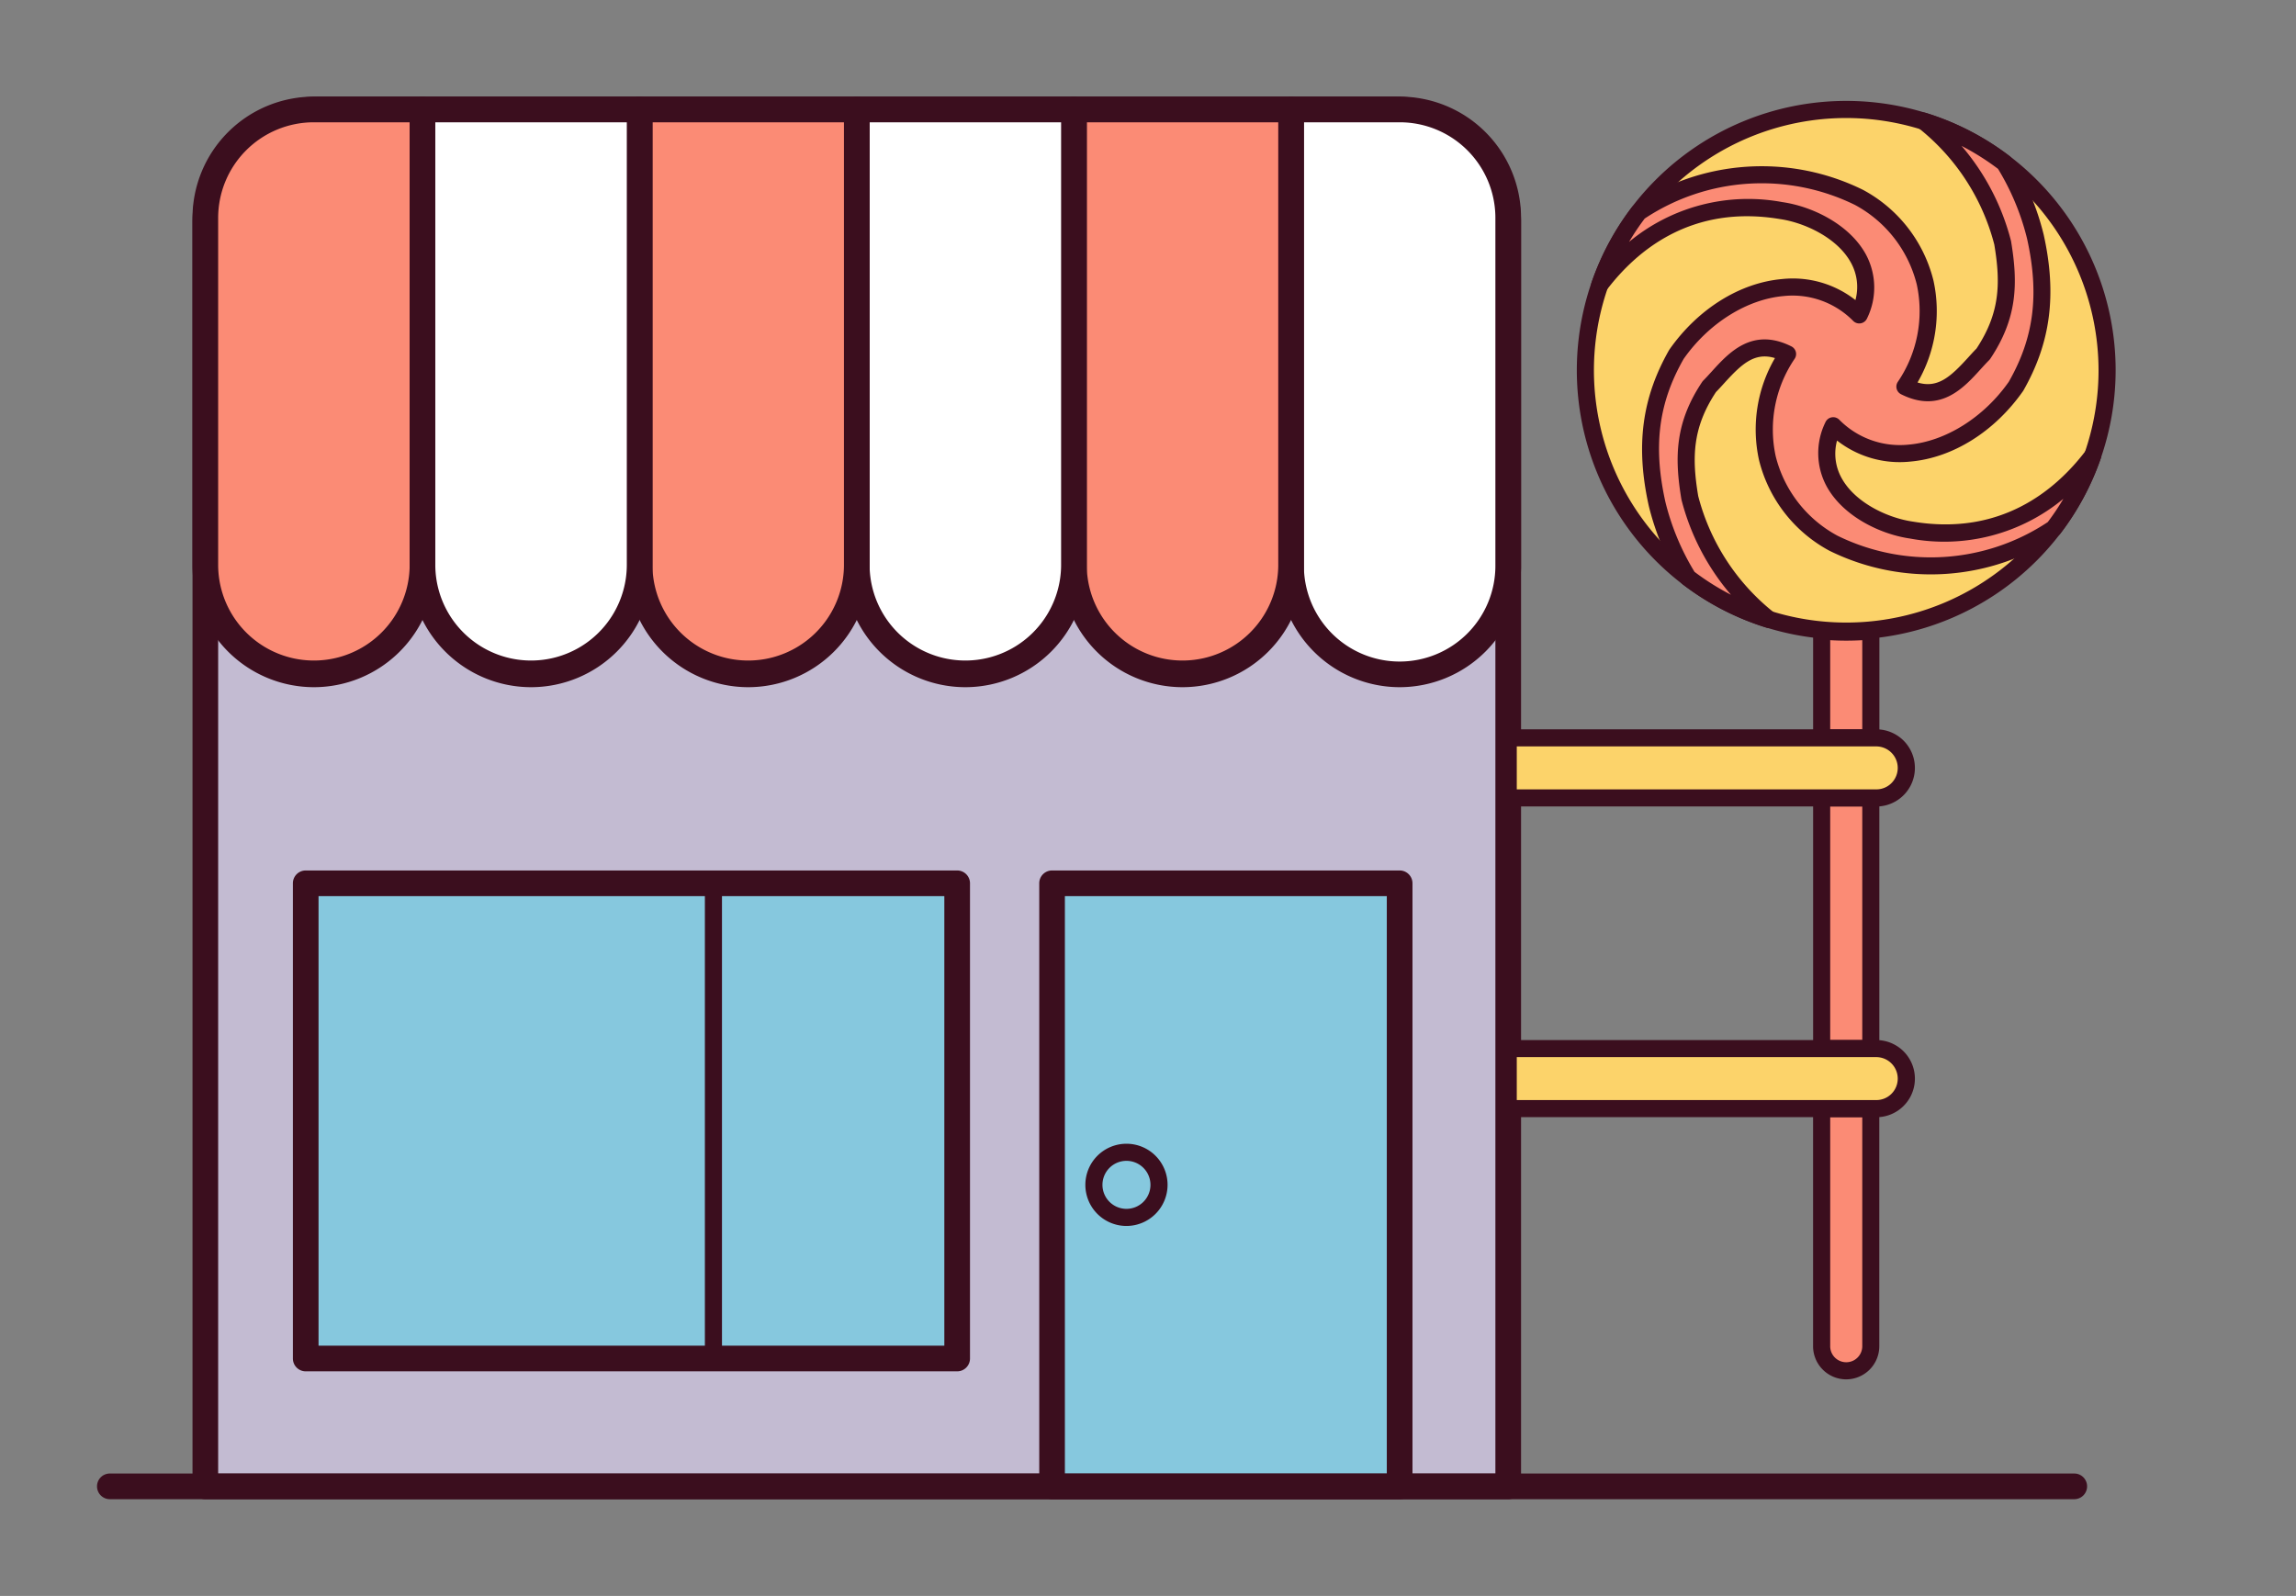 <svg xmlns="http://www.w3.org/2000/svg" version="1.1" xmlns:xlink="http://www.w3.org/1999/xlink" xmlns:svgjs="http://svgjs.dev/svgjs" width="287.695" height="200"><rect width="100%" height="100%" fill="#808080" stroke="none"/><svg t="1731475920679" class="icon" viewBox="0 0 1473 1024" version="1.1" xmlns="http://www.w3.org/2000/svg" p-id="1400" xmlns:xlink="http://www.w3.org/1999/xlink" width="287.695" height="200"><path d="M967.622 953.71H131.732V142.794A72.564 72.564 0 0 1 204.296 70.23h690.743A72.564 72.564 0 0 1 967.622 142.794z" fill="#C3BBD2" p-id="1401"></path><path d="M967.622 961.939H131.732a8.23 8.23 0 0 1-8.23-8.23V142.794A80.885 80.885 0 0 1 204.296 62h690.743a80.885 80.885 0 0 1 80.794 80.794v810.916a8.23 8.23 0 0 1-8.211 8.23z m-827.661-16.465h819.407V142.794a64.426 64.426 0 0 0-64.329-64.329H204.296a64.426 64.426 0 0 0-64.335 64.329z" fill="#3B0E1E" p-id="1402"></path><path d="M271.044 70.23H201.251a69.519 69.519 0 0 0-69.519 69.519v223.285a69.653 69.653 0 0 0 69.659 69.653 69.653 69.653 0 0 0 69.653-69.653z" fill="#FB8B75" p-id="1403"></path><path d="M201.391 440.916a77.968 77.968 0 0 1-77.889-77.882V139.743A77.828 77.828 0 0 1 201.245 62h69.799a8.23 8.23 0 0 1 8.23 8.23v292.804a77.968 77.968 0 0 1-77.882 77.882z m-0.146-362.451a61.351 61.351 0 0 0-61.284 61.278v223.291a61.43 61.43 0 0 0 122.853 0V78.465z" fill="#3B0E1E" p-id="1404"></path><path d="M898.085 70.23h-69.793v292.804a69.653 69.653 0 0 0 69.653 69.653A69.653 69.653 0 0 0 967.622 363.033V139.749a69.519 69.519 0 0 0-69.537-69.519z" fill="#FFFFFF" p-id="1405"></path><path d="M897.945 440.916a77.968 77.968 0 0 1-77.882-77.882V70.23A8.23 8.23 0 0 1 828.292 62h69.793a77.834 77.834 0 0 1 77.749 77.743v223.291a77.974 77.974 0 0 1-77.889 77.882zM836.521 78.465v284.568a61.423 61.423 0 0 0 122.847 1e-8V139.743a61.351 61.351 0 0 0-61.284-61.278z" fill="#3B0E1E" p-id="1406"></path><path d="M828.292 70.23h-139.312v292.804a69.653 69.653 0 0 0 69.653 69.653 69.653 69.653 0 0 0 69.659-69.653z" fill="#FB8B75" p-id="1407"></path><path d="M758.633 440.916A77.968 77.968 0 0 1 680.744 363.033V70.23A8.23 8.23 0 0 1 688.98 62h139.312a8.23 8.23 0 0 1 8.23 8.23v292.804a77.974 77.974 0 0 1-77.889 77.882zM697.209 78.465v284.568a61.43 61.43 0 0 0 122.853 1e-8V78.465z" fill="#3B0E1E" p-id="1408"></path><path d="M688.98 70.23H549.668v292.804a69.653 69.653 0 0 0 69.653 69.653 69.653 69.653 0 0 0 69.659-69.653z" fill="#FFFFFF" p-id="1409"></path><path d="M619.321 440.916A77.968 77.968 0 0 1 541.438 363.033V70.23A8.23 8.23 0 0 1 549.668 62h139.312a8.23 8.23 0 0 1 8.23 8.23v292.804a77.968 77.968 0 0 1-77.889 77.882zM557.897 78.465v284.568a61.43 61.43 0 0 0 122.853 1e-8V78.465z" fill="#3B0E1E" p-id="1410"></path><path d="M549.668 70.23H410.356v292.804a69.653 69.653 0 0 0 69.653 69.653 69.653 69.653 0 0 0 69.659-69.653z" fill="#FB8B75" p-id="1411"></path><path d="M480.009 440.916a77.968 77.968 0 0 1-77.882-77.882V70.23A8.23 8.23 0 0 1 410.356 62h139.312a8.23 8.23 0 0 1 8.23 8.23v292.804a77.968 77.968 0 0 1-77.889 77.882zM418.585 78.465v284.568a61.43 61.43 0 0 0 122.853 1e-8V78.465z" fill="#3B0E1E" p-id="1412"></path><path d="M410.356 70.23H271.044v292.804a69.653 69.653 0 0 0 69.659 69.653 69.653 69.653 0 0 0 69.653-69.653z" fill="#FFFFFF" p-id="1413"></path><path d="M340.703 440.916a77.968 77.968 0 0 1-77.889-77.882V70.23A8.23 8.23 0 0 1 271.044 62h139.312a8.23 8.23 0 0 1 8.23 8.23v292.804a77.968 77.968 0 0 1-77.882 77.882zM279.273 78.465v284.568a61.43 61.43 0 0 0 122.853 1e-8V78.465z" fill="#3B0E1E" p-id="1414"></path><path d="M196.134 566.741H614.07v304.911H196.134z" fill="#86C8DE" p-id="1415"></path><path d="M614.07 879.881H196.134a8.23 8.23 0 0 1-8.23-8.23V566.741a8.23 8.23 0 0 1 8.23-8.23H614.07a8.23 8.23 0 0 1 8.23 8.23v304.911a8.23 8.23 0 0 1-8.23 8.23z m-409.706-16.459h401.471V574.976H204.363z" fill="#3B0E1E" p-id="1416"></path><path d="M674.958 566.741h222.987v386.963h-222.987z" fill="#86C8DE" p-id="1417"></path><path d="M897.945 961.939h-222.987a8.23 8.23 0 0 1-8.23-8.23V566.741a8.23 8.23 0 0 1 8.23-8.23h222.987a8.236 8.236 0 0 1 8.236 8.23v386.969a8.236 8.236 0 0 1-8.236 8.23z m-214.769-16.465h206.528V574.976H683.175z" fill="#3B0E1E" p-id="1418"></path><path d="M722.682 786.597a26.372 26.372 0 1 1 26.372-26.372 26.409 26.409 0 0 1-26.372 26.372z m0-41.774a15.401 15.401 0 1 0 15.401 15.401 15.42 15.42 0 0 0-15.401-15.401zM457.685 877.14a5.47 5.47 0 0 1-5.47-5.47v-304.929a5.47 5.47 0 1 1 10.971 0v304.911a5.47 5.47 0 0 1-5.501 5.488z" fill="#3B0E1E" p-id="1419"></path><path d="M1184.452 237.579m-167.349 0a167.349 167.349 0 1 0 334.699 0 167.349 167.349 0 1 0-334.699 0Z" fill="#FCD36A" p-id="1420"></path><path d="M1184.452 410.417a172.838 172.838 0 1 1 172.838-172.838 173.032 173.032 0 0 1-172.838 172.838z m0-334.699a161.867 161.867 0 1 0 161.867 161.861 162.049 162.049 0 0 0-161.867-161.861z" fill="#3B0E1E" p-id="1421"></path><path d="M1342.563 292.414c-26.135 34.413-65.259 56.172-116.271 47.669-29.289-4.182-66.942-29.289-50.204-66.942 33.465 33.471 87.856 16.739 117.14-25.102 16.739-29.283 20.92-58.573 12.551-96.226A163.83 163.83 0 0 0 1285.947 104.545a166.833 166.833 0 0 0-51.893-26.84 146.599 146.599 0 0 1 50.811 78.29c4.182 25.102 4.182 46.016-12.551 71.112-12.551 12.551-25.102 33.465-50.21 20.914 25.108-37.653 20.92-92.038-29.283-121.327a140.88 140.88 0 0 0-141.427 9.421 166.936 166.936 0 0 0-25.053 46.618c26.135-34.413 65.265-56.172 116.277-47.669 29.283 4.182 66.936 29.283 50.204 66.936-33.471-33.465-87.856-16.733-117.146 25.108-16.733 29.283-20.914 58.567-12.551 96.226a164.007 164.007 0 0 0 19.838 47.262 166.833 166.833 0 0 0 51.893 26.84 146.563 146.563 0 0 1-50.811-78.29c-4.182-25.102-4.182-46.022 12.551-71.112 12.551-12.551 25.102-33.471 50.204-20.914-25.102 37.683-20.92 92.038 29.289 121.327a140.88 140.88 0 0 0 141.427-9.421 166.76 166.76 0 0 0 25.047-46.612z" fill="#FB8B75" p-id="1422"></path><path d="M1134.856 402.971a5.537 5.537 0 0 1-1.623-0.249 171.811 171.811 0 0 1-53.601-27.715 5.422 5.422 0 0 1-1.325-1.459 169.787 169.787 0 0 1-20.501-48.842c-8.57-38.546-4.516-69.434 13.11-100.286 18.313-26.202 45.293-43.007 72.437-45.384a65.076 65.076 0 0 1 47.001 13.493 32.164 32.164 0 0 0-2.996-24.184c-8.789-15.894-29.782-25.527-45.518-27.806-56.16-9.36-91.406 19.613-111.129 45.584a5.47 5.47 0 0 1-9.548-5.118 172.042 172.042 0 0 1 25.868-48.155 5.282 5.282 0 0 1 1.374-1.276 146.849 146.849 0 0 1 146.873-9.725 90.749 90.749 0 0 1 45.135 58.16 91.169 91.169 0 0 1-10.223 65.404c12.976 3.92 21.212-3.647 32.371-15.9 1.854-2.036 3.647-4.036 5.47-5.877 15.037-22.786 15.578-41.755 11.414-66.736a140.205 140.205 0 0 0-48.824-74.904 5.47 5.47 0 0 1 5.057-9.524 171.726 171.726 0 0 1 53.595 27.715 5.47 5.47 0 0 1 1.331 1.459 169.963 169.963 0 0 1 20.501 48.836c8.57 38.546 4.516 69.434-13.11 100.286-18.313 26.208-45.293 43.013-72.437 45.39a65.192 65.192 0 0 1-47.001-13.493 32.158 32.158 0 0 0 2.99 24.184c8.795 15.894 29.782 25.527 45.524 27.806 56.142 9.372 91.406-19.613 111.129-45.584a5.47 5.47 0 0 1 9.548 5.118 172.102 172.102 0 0 1-25.868 48.155 5.598 5.598 0 0 1-1.374 1.276 146.818 146.818 0 0 1-146.873 9.725 90.749 90.749 0 0 1-45.135-58.16 91.169 91.169 0 0 1 10.229-65.435c-13.001-3.926-21.212 3.647-32.365 15.9-1.86 2.042-3.647 4.042-5.47 5.883-15.037 22.786-15.572 41.755-11.408 66.736a140.205 140.205 0 0 0 48.83 74.904 5.47 5.47 0 0 1-3.434 9.773z m-47.766-36.085a161.375 161.375 0 0 0 23.388 14.715 151.407 151.407 0 0 1-31.739-61.01c-4.631-27.642-3.975-49.675 13.292-75.561a5.373 5.373 0 0 1 0.687-0.839c1.823-1.823 3.647-3.841 5.519-5.902 10.94-12.053 25.977-28.566 51.018-16.046a5.47 5.47 0 0 1 2.109 7.95 80.745 80.745 0 0 0-12.156 62.56 79.827 79.827 0 0 0 39.658 50.982 135.756 135.756 0 0 0 134.881-8.758 163.064 163.064 0 0 0 10.035-14.964 119.79 119.79 0 0 1-98.377 25.527c-18.842-2.693-42.776-14.058-53.443-33.337a44.837 44.837 0 0 1-0.875-41.245 5.47 5.47 0 0 1 8.898-1.653 54.568 54.568 0 0 0 44.63 15.961c23.594-2.073 48.174-17.523 64.14-40.327 16.119-28.256 19.699-55.868 11.688-91.892a158.749 158.749 0 0 0-18.611-44.697 161.94 161.94 0 0 0-23.406-14.745 151.444 151.444 0 0 1 31.745 61.016c4.631 27.642 3.969 49.675-13.292 75.561a5.665 5.665 0 0 1-0.687 0.839c-1.823 1.823-3.647 3.841-5.525 5.896-10.94 12.065-25.965 28.597-51.012 16.052a5.47 5.47 0 0 1-2.115-7.95 80.739 80.739 0 0 0 12.156-62.554 79.864 79.864 0 0 0-39.664-50.988 135.769 135.769 0 0 0-134.881 8.758 162.28 162.28 0 0 0-10.029 14.97 119.735 119.735 0 0 1 98.377-25.527c18.842 2.693 42.776 14.058 53.443 33.337a44.837 44.837 0 0 1 0.869 41.245 5.47 5.47 0 0 1-8.892 1.653 54.622 54.622 0 0 0-44.636-15.961c-23.594 2.073-48.168 17.517-64.134 40.327-16.119 28.256-19.699 55.862-11.688 91.892a158.84 158.84 0 0 0 18.629 44.685z" fill="#3B0E1E" p-id="1423"></path><path d="M1200.224 404.928v68.504h-31.538V404.928c5.203 0.371 10.46 0.608 15.766 0.608s10.57-0.237 15.772-0.608z" fill="#FB8B75" p-id="1424"></path><path d="M1200.224 478.945h-31.544a5.47 5.47 0 0 1-5.47-5.47V404.934a5.47 5.47 0 0 1 1.744-4.018 5.598 5.598 0 0 1 4.127-1.459 187.127 187.127 0 0 0 30.773 0 5.659 5.659 0 0 1 4.127 1.459 5.47 5.47 0 0 1 1.744 4.018v68.492a5.47 5.47 0 0 1-5.501 5.519z m-26.056-10.977h20.568v-57.205a181.395 181.395 0 0 1-20.568 0z" fill="#3B0E1E" p-id="1425"></path><path d="M1168.686 511.967h31.544v160.816h-31.544z" fill="#FB8B75" p-id="1426"></path><path d="M1200.224 678.265h-31.544a5.47 5.47 0 0 1-5.47-5.47V511.967a5.47 5.47 0 0 1 5.47-5.47h31.544a5.47 5.47 0 0 1 5.47 5.47v160.81a5.47 5.47 0 0 1-5.47 5.488z m-26.056-10.977h20.568V517.449h-20.568z" fill="#3B0E1E" p-id="1427"></path><path d="M1168.686 711.31h31.538v152.452a15.772 15.772 0 1 1-31.538 0z" fill="#FB8B75" p-id="1428"></path><path d="M1184.452 885.023a21.273 21.273 0 0 1-21.273-21.273v-152.44a5.47 5.47 0 0 1 5.47-5.47h31.544a5.47 5.47 0 0 1 5.47 5.47v152.452a21.273 21.273 0 0 1-21.212 21.261z m-10.284-168.225v146.964a10.284 10.284 0 1 0 20.568 0v-146.964z" fill="#3B0E1E" p-id="1429"></path><path d="M1222.986 492.724a19.206 19.206 0 0 1-19.237 19.243H967.622v-38.534h236.127a19.255 19.255 0 0 1 19.237 19.291z" fill="#FCD36A" p-id="1430"></path><path d="M1203.749 517.449H967.622a5.47 5.47 0 0 1-5.47-5.47v-38.552a5.47 5.47 0 0 1 5.47-5.47h236.127a24.755 24.755 0 1 1 0 49.511zM973.092 506.478h230.657a13.633 13.633 0 0 0 9.725-4.024 13.803 13.803 0 0 0-9.725-23.54H973.092z" fill="#3B0E1E" p-id="1431"></path><path d="M1222.986 692.019a19.449 19.449 0 0 1-5.622 13.669 19.255 19.255 0 0 1-13.615 5.622H967.622v-38.534h236.127a19.249 19.249 0 0 1 19.237 19.243z" fill="#FCD36A" p-id="1432"></path><path d="M1203.749 716.799H967.622a5.47 5.47 0 0 1-5.47-5.47v-38.534a5.47 5.47 0 0 1 5.47-5.47h236.127a24.755 24.755 0 1 1 0 49.511z m-230.657-10.977h230.657a13.627 13.627 0 0 0 9.725-4.018 13.803 13.803 0 0 0-9.725-23.54H973.092z" fill="#3B0E1E" p-id="1433"></path><path d="M1330.978 961.909H70.242a8.236 8.236 0 0 1 0-16.465h1260.737a8.236 8.236 0 0 1 0 16.465z" fill="#3B0E1E" p-id="1434"></path></svg><style>@media (prefers-color-scheme: light) { :root { filter: none; } }
@media (prefers-color-scheme: dark) { :root { filter: none; } }
</style></svg>